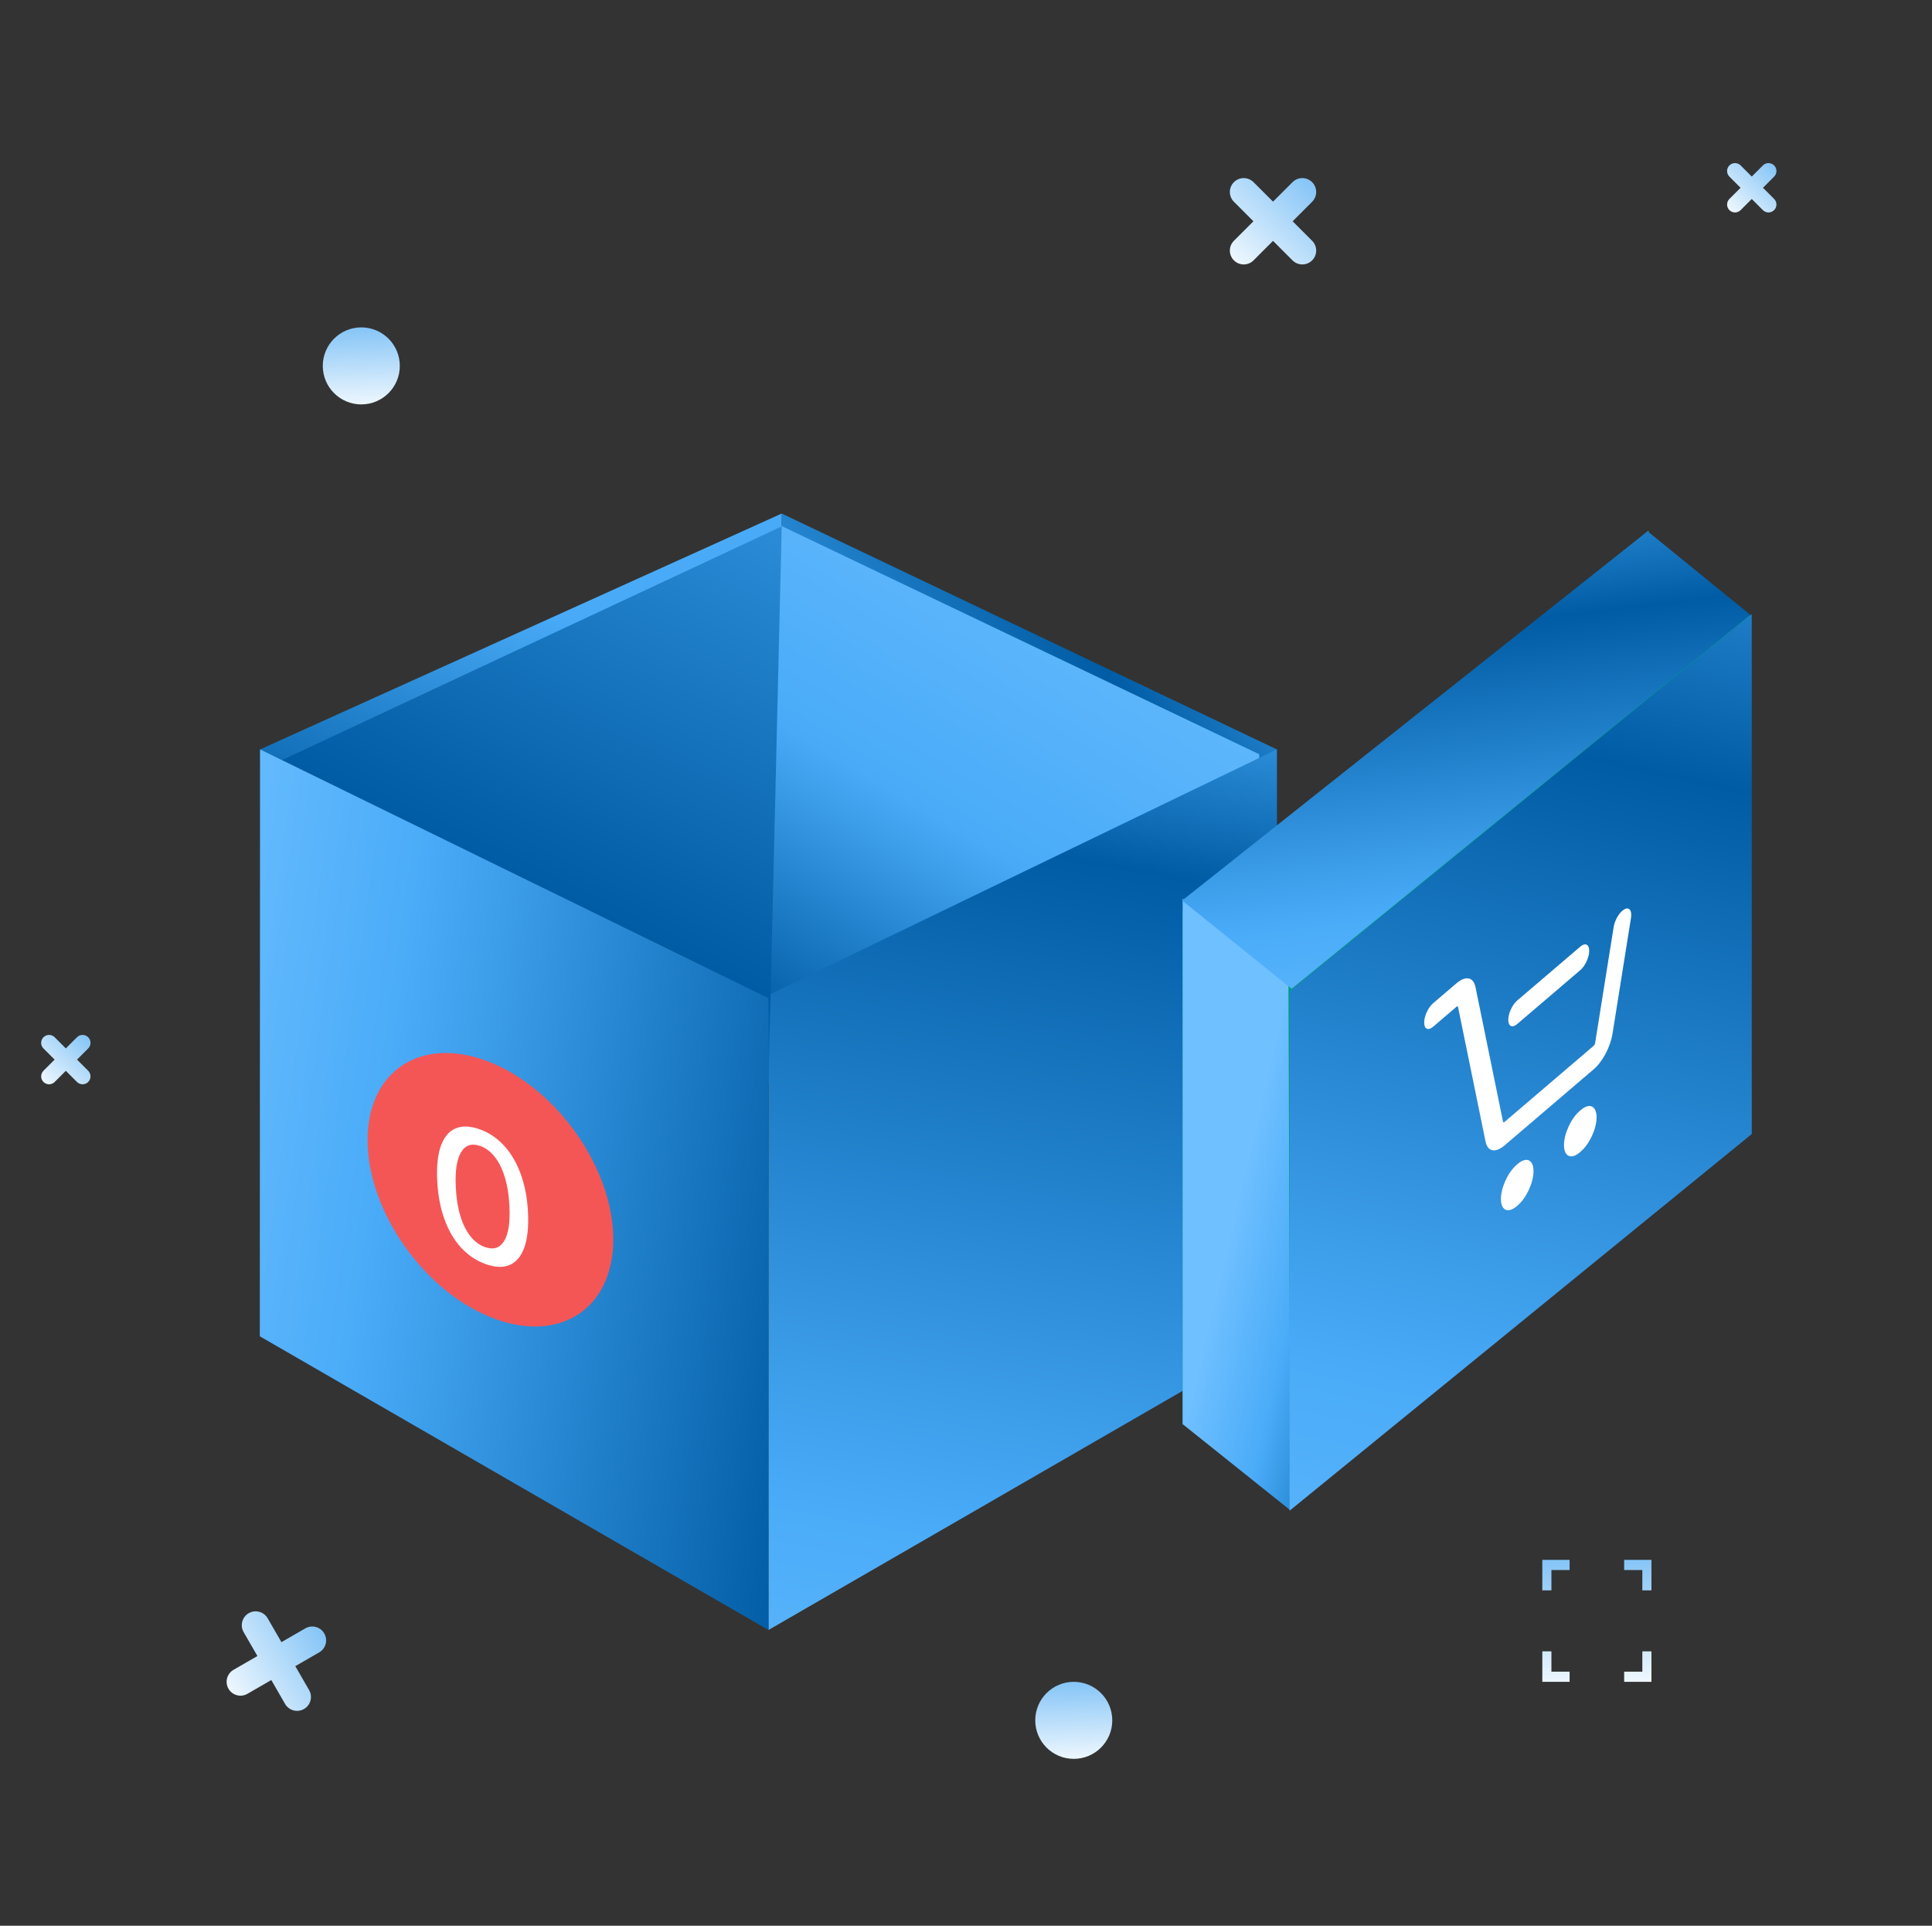 <svg width="301" height="300" viewBox="0 0 301 300" fill="none" xmlns="http://www.w3.org/2000/svg">
<rect x="0" y="0" width="301" height="300" fill="#333333" stroke="none"/>
<path d="M121.789 80L198.925 116.746L198.925 208.198L119.725 162.472L121.789 80Z" fill="url(#paint0_linear_1439_95625)"/>
<path d="M119.789 81L196.183 117.5L196.183 212.96L116.982 167.233L119.789 81Z" fill="url(#paint1_linear_1439_95625)"/>
<rect width="20.57" height="79.715" transform="matrix(0.775 0.632 -1.56076e-08 1 256.889 83.062)" fill="#009B7F"/>
<path d="M119.725 155L198.925 116.746L198.925 208.199L119.725 253.925L119.725 155Z" fill="url(#paint2_linear_1439_95625)"/>
<path d="M40.525 116.746L121.789 80L119.726 162.472L40.525 208.199L40.525 116.746Z" fill="url(#paint3_linear_1439_95625)"/>
<path d="M40.525 120L121.789 82L119.726 168.758L40.525 208.132L40.525 120Z" fill="url(#paint4_linear_1439_95625)"/>
<rect width="93.702" height="80.117" transform="matrix(0.775 -0.632 1.56076e-08 1 184.252 141.852)" fill="#009B7F"/>
<path d="M40.522 116.746L119.722 155.5L119.722 253.925L40.522 208.198L40.522 116.746Z" fill="url(#paint5_linear_1439_95625)"/>
<path d="M184.252 139.996L200.736 153.43L201.05 235.287L184.252 221.854L184.252 139.996Z" fill="url(#paint6_linear_1439_95625)"/>
<path d="M200.916 154.419L272.92 95.645L272.92 176.66L200.916 235.34L200.916 154.419Z" fill="url(#paint7_linear_1439_95625)"/>
<path d="M184.169 140.289L256.689 82.765L272.69 95.777L201.232 154.032L184.169 140.289Z" fill="url(#paint8_linear_1439_95625)"/>
<path fill-rule="evenodd" clip-rule="evenodd" d="M226.913 156.839C226.97 156.789 227.026 156.765 227.07 156.773C227.115 156.781 227.147 156.819 227.159 156.881L231.449 177.853L231.45 177.857C231.604 178.622 231.99 179.092 232.542 179.187C233.089 179.281 233.766 178.999 234.459 178.391L248.216 166.641C248.9 166.076 249.569 165.219 250.114 164.209C250.665 163.187 251.056 162.071 251.222 161.045L251.223 161.038L254.105 142.985C254.287 141.847 253.829 141.249 253.082 141.648C252.335 142.047 251.582 143.293 251.4 144.43L248.519 162.479C248.505 162.561 248.474 162.651 248.43 162.733C248.385 162.816 248.33 162.886 248.274 162.932L248.25 162.951L248.233 162.966L234.445 174.742L234.411 174.772C234.354 174.822 234.299 174.845 234.254 174.838C234.209 174.83 234.178 174.792 234.165 174.729L229.875 153.757L229.874 153.754C229.72 152.989 229.334 152.519 228.783 152.424C228.235 152.33 227.558 152.611 226.865 153.22L223.277 156.284C222.508 156.941 221.885 158.293 221.885 159.304C221.885 160.315 222.508 160.602 223.277 159.946L226.879 156.869L226.913 156.839ZM236.377 155.863C235.609 156.519 234.985 157.871 234.985 158.882C234.985 159.893 235.609 160.18 236.377 159.524L246.203 151.132C246.971 150.475 247.595 149.124 247.595 148.113C247.595 147.102 246.971 146.814 246.203 147.471L236.377 155.863ZM233.84 186.779C233.84 184.995 234.94 182.61 236.297 181.451L236.46 181.311C237.817 180.153 238.917 180.66 238.917 182.444C238.917 184.228 237.817 186.613 236.46 187.772L236.297 187.912C234.94 189.07 233.84 188.563 233.84 186.779ZM246.122 173.059C244.765 174.218 243.666 176.604 243.666 178.388C243.666 180.172 244.765 180.679 246.122 179.52L246.286 179.38C247.642 178.222 248.742 175.836 248.742 174.052C248.742 172.268 247.642 171.761 246.286 172.92L246.122 173.059Z" fill="white"/>
<circle cx="20.244" cy="20.244" r="20.244" transform="matrix(0.944 0.33 0.05 0.999 56.283 158.438)" fill="#F45656"/>
<path d="M75.717 196.942C74.228 196.415 72.935 195.555 71.838 194.361C70.742 193.168 69.875 191.686 69.238 189.915C68.601 188.144 68.227 186.149 68.117 183.929C68.007 181.715 68.193 179.922 68.674 178.549C69.161 177.178 69.912 176.264 70.927 175.809C71.948 175.356 73.197 175.388 74.673 175.904C76.149 176.42 77.436 177.278 78.532 178.478C79.629 179.671 80.496 181.15 81.132 182.914C81.775 184.674 82.152 186.66 82.262 188.874C82.372 191.101 82.187 192.904 81.706 194.284C81.225 195.657 80.477 196.575 79.463 197.037C78.448 197.492 77.2 197.46 75.717 196.942ZM75.585 194.28C76.891 194.737 77.879 194.419 78.547 193.326C79.221 192.236 79.495 190.415 79.368 187.862C79.284 186.167 79.044 184.676 78.646 183.387C78.255 182.094 77.73 181.035 77.072 180.211C76.42 179.382 75.663 178.817 74.802 178.516C73.502 178.061 72.515 178.383 71.841 179.479C71.167 180.576 70.89 182.397 71.01 184.94C71.094 186.642 71.332 188.139 71.723 189.432C72.121 190.721 72.645 191.776 73.297 192.598C73.949 193.414 74.712 193.974 75.585 194.28Z" fill="white"/>
<path fill-rule="evenodd" clip-rule="evenodd" d="M201.389 34.469L204.426 31.432C205.27 30.589 205.27 29.221 204.426 28.377C203.583 27.534 202.215 27.534 201.371 28.377L198.334 31.414L195.297 28.377C194.453 27.534 193.085 27.534 192.242 28.377C191.398 29.221 191.398 30.589 192.242 31.432L195.279 34.469L192.242 37.507C191.398 38.35 191.398 39.718 192.242 40.562C193.085 41.405 194.453 41.405 195.297 40.562L198.334 37.525L201.371 40.562C202.215 41.405 203.583 41.405 204.426 40.562C205.27 39.718 205.27 38.35 204.426 37.507L201.389 34.469Z" fill="url(#paint9_linear_1439_95625)"/>
<path fill-rule="evenodd" clip-rule="evenodd" d="M274.667 29.251L276.403 27.515C276.885 27.032 276.885 26.25 276.403 25.768C275.921 25.286 275.139 25.286 274.656 25.768L272.92 27.505L271.184 25.768C270.701 25.286 269.919 25.286 269.437 25.768C268.955 26.25 268.955 27.032 269.437 27.515L271.173 29.251L269.437 30.988C268.955 31.47 268.955 32.252 269.437 32.734C269.919 33.217 270.701 33.217 271.184 32.734L272.92 30.998L274.656 32.734C275.139 33.217 275.921 33.217 276.403 32.734C276.885 32.252 276.885 31.47 276.403 30.988L274.667 29.251Z" fill="url(#paint10_linear_1439_95625)"/>
<path fill-rule="evenodd" clip-rule="evenodd" d="M12.002 165.068L13.739 163.331C14.221 162.849 14.221 162.067 13.739 161.585C13.257 161.102 12.475 161.102 11.992 161.585L10.256 163.321L8.519 161.585C8.037 161.102 7.255 161.102 6.773 161.585C6.291 162.067 6.291 162.849 6.773 163.331L8.509 165.068L6.773 166.804C6.291 167.286 6.291 168.068 6.773 168.551C7.255 169.033 8.037 169.033 8.519 168.551L10.256 166.814L11.992 168.551C12.475 169.033 13.257 169.033 13.739 168.551C14.221 168.068 14.221 167.286 13.739 166.804L12.002 165.068Z" fill="url(#paint11_linear_1439_95625)"/>
<path fill-rule="evenodd" clip-rule="evenodd" d="M46.008 259.56L49.728 257.412C50.761 256.816 51.115 255.495 50.519 254.461C49.922 253.428 48.601 253.074 47.568 253.671L43.848 255.818L41.7 252.099C41.104 251.065 39.783 250.711 38.75 251.308C37.716 251.904 37.362 253.226 37.959 254.259L40.106 257.978L36.387 260.126C35.353 260.723 34.999 262.044 35.596 263.077C36.193 264.11 37.514 264.464 38.547 263.868L42.267 261.72L44.414 265.44C45.011 266.473 46.332 266.827 47.365 266.231C48.398 265.634 48.752 264.313 48.156 263.28L46.008 259.56Z" fill="url(#paint12_linear_1439_95625)"/>
<path d="M173.289 268C173.289 271.314 170.603 274 167.289 274C163.975 274 161.289 271.314 161.289 268C161.289 264.686 163.975 262 167.289 262C170.603 262 173.289 264.686 173.289 268Z" fill="url(#paint13_linear_1439_95625)"/>
<path d="M62.289 57C62.289 60.314 59.603 63 56.289 63C52.975 63 50.289 60.314 50.289 57C50.289 53.686 52.975 51 56.289 51C59.603 51 62.289 53.686 62.289 57Z" fill="url(#paint14_linear_1439_95625)"/>
<path fill-rule="evenodd" clip-rule="evenodd" d="M240.289 247.75V243H244.539V244.583H241.706V247.75H240.289ZM257.289 247.75V243H253.039V244.583H255.872V247.75H257.289ZM257.289 257.25H255.872V260.417H253.039V262H257.289V257.25ZM244.539 262V260.417H241.706V257.25H240.289V262H244.539Z" fill="url(#paint15_linear_1439_95625)"/>
<defs>
<linearGradient id="paint0_linear_1439_95625" x1="213.289" y1="95.086" x2="88.866" y2="170.76" gradientUnits="userSpaceOnUse">
<stop stop-color="#49ABF8"/>
<stop offset="0.274" stop-color="#005CA4"/>
<stop offset="0.688" stop-color="#49ABF8"/>
<stop offset="1" stop-color="#6FC0FF"/>
</linearGradient>
<linearGradient id="paint1_linear_1439_95625" x1="94.289" y1="216.499" x2="181.129" y2="72.223" gradientUnits="userSpaceOnUse">
<stop stop-color="#49ABF8"/>
<stop offset="0.37" stop-color="#005CA4"/>
<stop offset="0.612" stop-color="#49ABF8"/>
<stop offset="1" stop-color="#6FC0FF"/>
</linearGradient>
<linearGradient id="paint2_linear_1439_95625" x1="179.789" y1="98.5" x2="142.785" y2="301.864" gradientUnits="userSpaceOnUse">
<stop stop-color="#49ABF8"/>
<stop offset="0.178" stop-color="#005CA4"/>
<stop offset="0.688" stop-color="#49ABF8"/>
<stop offset="1" stop-color="#6FC0FF"/>
</linearGradient>
<linearGradient id="paint3_linear_1439_95625" x1="80.289" y1="93.5" x2="21.115" y2="256.955" gradientUnits="userSpaceOnUse">
<stop stop-color="#49ABF8"/>
<stop offset="0.274" stop-color="#005CA4"/>
<stop offset="0.688" stop-color="#49ABF8"/>
<stop offset="1" stop-color="#6FC0FF"/>
</linearGradient>
<linearGradient id="paint4_linear_1439_95625" x1="134.09" y1="39.059" x2="23.423" y2="265.138" gradientUnits="userSpaceOnUse">
<stop stop-color="#49ABF8"/>
<stop offset="0.44" stop-color="#005CA4"/>
<stop offset="0.676" stop-color="#49ABF8"/>
<stop offset="1" stop-color="#6FC0FF"/>
</linearGradient>
<linearGradient id="paint5_linear_1439_95625" x1="145.789" y1="209" x2="18.09" y2="190.848" gradientUnits="userSpaceOnUse">
<stop stop-color="#49ABF8"/>
<stop offset="0.137" stop-color="#005CA4"/>
<stop offset="0.688" stop-color="#49ABF8"/>
<stop offset="1" stop-color="#6FC0FF"/>
</linearGradient>
<linearGradient id="paint6_linear_1439_95625" x1="240.789" y1="161" x2="201.014" y2="151.659" gradientUnits="userSpaceOnUse">
<stop stop-color="#49ABF8"/>
<stop offset="0.274" stop-color="#005CA4"/>
<stop offset="0.688" stop-color="#49ABF8"/>
<stop offset="1" stop-color="#6FC0FF"/>
</linearGradient>
<linearGradient id="paint7_linear_1439_95625" x1="285.979" y1="58.468" x2="232.895" y2="294.811" gradientUnits="userSpaceOnUse">
<stop stop-color="#49ABF8"/>
<stop offset="0.274" stop-color="#005CA4"/>
<stop offset="0.688" stop-color="#49ABF8"/>
<stop offset="1" stop-color="#6FC0FF"/>
</linearGradient>
<linearGradient id="paint8_linear_1439_95625" x1="260.941" y1="65.628" x2="273.116" y2="167.08" gradientUnits="userSpaceOnUse">
<stop stop-color="#49ABF8"/>
<stop offset="0.274" stop-color="#005CA4"/>
<stop offset="0.688" stop-color="#49ABF8"/>
<stop offset="1" stop-color="#6FC0FF"/>
</linearGradient>
<linearGradient id="paint9_linear_1439_95625" x1="206.163" y1="25.462" x2="190.791" y2="41.574" gradientUnits="userSpaceOnUse">
<stop stop-color="#71BBF5"/>
<stop offset="1" stop-color="#F8FCFF"/>
</linearGradient>
<linearGradient id="paint10_linear_1439_95625" x1="277.396" y1="24.101" x2="268.608" y2="33.313" gradientUnits="userSpaceOnUse">
<stop stop-color="#71BBF5"/>
<stop offset="1" stop-color="#F8FCFF"/>
</linearGradient>
<linearGradient id="paint11_linear_1439_95625" x1="14.732" y1="159.918" x2="5.944" y2="169.129" gradientUnits="userSpaceOnUse">
<stop stop-color="#71BBF5"/>
<stop offset="1" stop-color="#F8FCFF"/>
</linearGradient>
<linearGradient id="paint12_linear_1439_95625" x1="52.951" y1="252.095" x2="33.933" y2="263.679" gradientUnits="userSpaceOnUse">
<stop stop-color="#71BBF5"/>
<stop offset="1" stop-color="#F8FCFF"/>
</linearGradient>
<linearGradient id="paint13_linear_1439_95625" x1="166.708" y1="259.709" x2="167.073" y2="275.213" gradientUnits="userSpaceOnUse">
<stop stop-color="#71BBF5"/>
<stop offset="1" stop-color="#F8FCFF"/>
</linearGradient>
<linearGradient id="paint14_linear_1439_95625" x1="55.709" y1="48.709" x2="56.073" y2="64.213" gradientUnits="userSpaceOnUse">
<stop stop-color="#71BBF5"/>
<stop offset="1" stop-color="#F8FCFF"/>
</linearGradient>
<linearGradient id="paint15_linear_1439_95625" x1="247.967" y1="239.373" x2="248.612" y2="263.917" gradientUnits="userSpaceOnUse">
<stop stop-color="#71BBF5"/>
<stop offset="1" stop-color="#F8FCFF"/>
</linearGradient>
</defs>
</svg>
